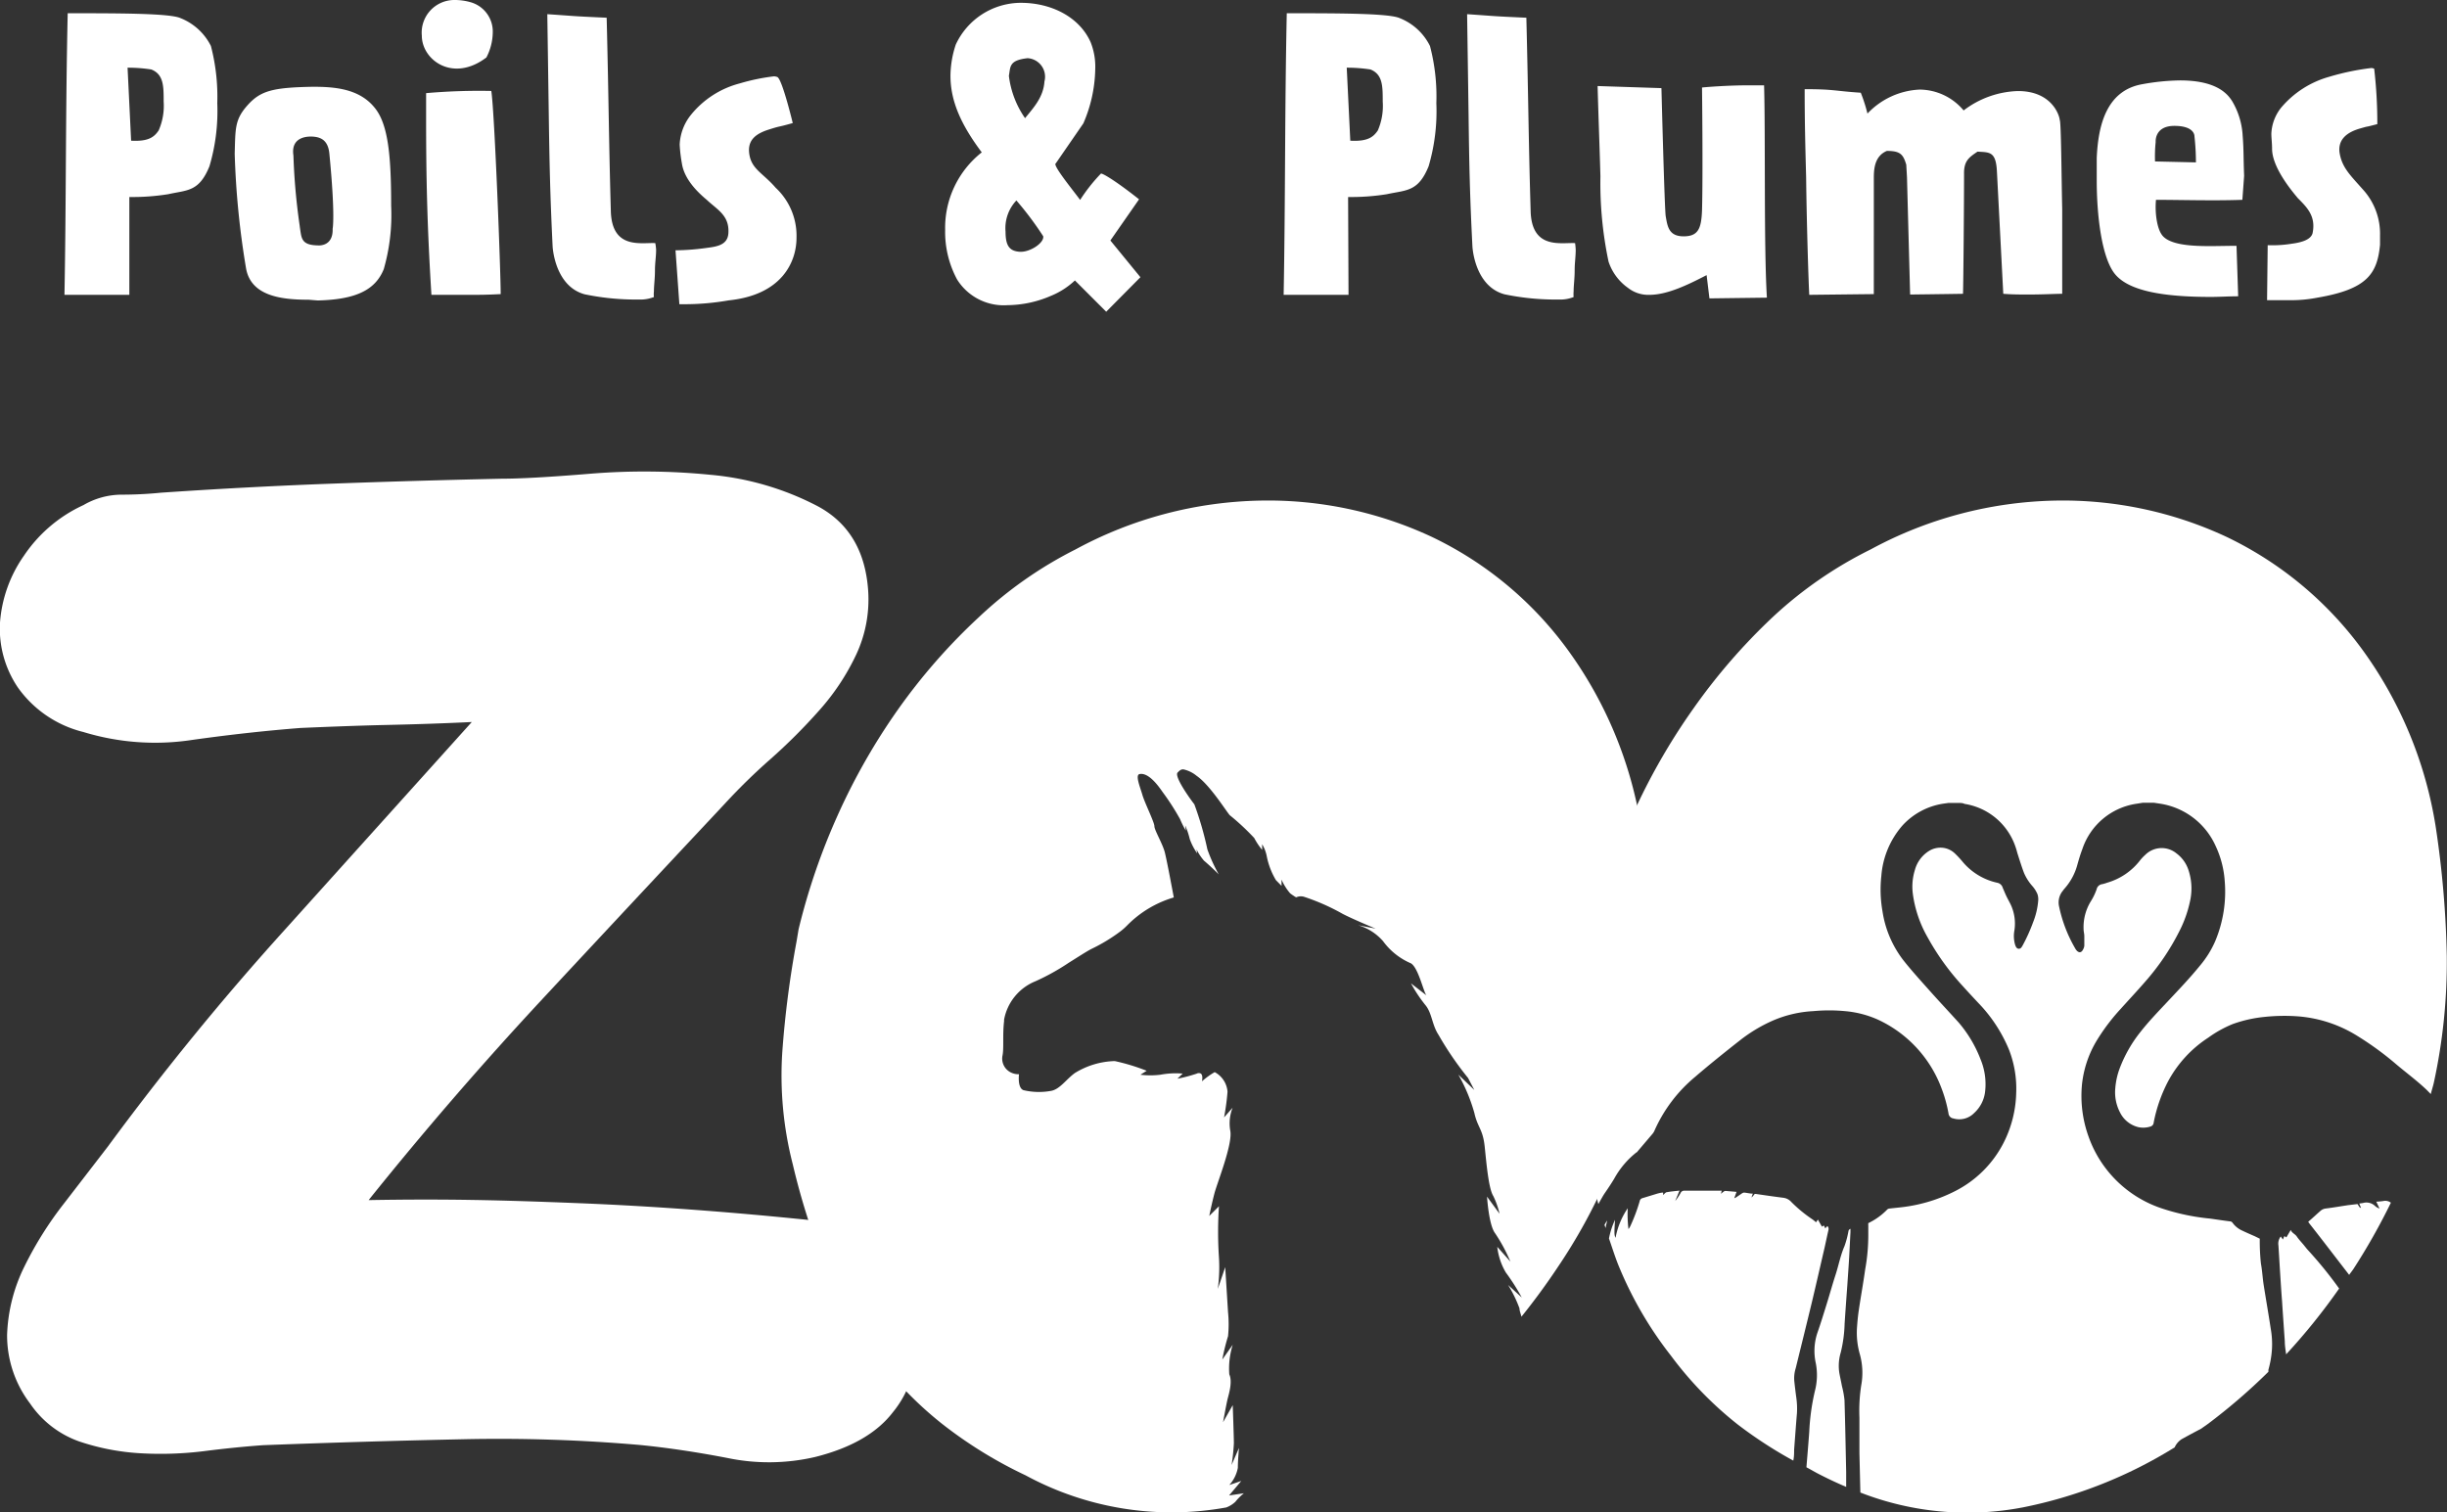 <svg xmlns="http://www.w3.org/2000/svg" viewBox="0 0 234.59 145"><rect x="0" y="0" width="234.59" height="145" fill="#333333" stroke="none"/><defs><style>.cls-1{fill:#fff}</style></defs><g id="Calque_2" data-name="Calque 2"><g id="Calque_1-2" data-name="Calque 1"><path class="cls-1" d="M12.4 28.27H6.18c.17-9.1.1-17.52.31-27 4.87 0 9.8 0 10.82.47a5.54 5.54 0 0 1 2.91 2.67 19.32 19.32 0 0 1 .61 5.48 18.63 18.63 0 0 1-.75 6.05c-1 2.47-2.13 2.27-3.95 2.68a21.77 21.77 0 0 1-3.73.27zm2.81-15.76a5.89 5.89 0 0 0 .48-2.77c0-1.49 0-2.61-1.19-3.08a14.72 14.72 0 0 0-2.27-.17l.34 7c1.73.1 2.24-.4 2.64-.98zm14.38 16.23c-2.57 0-5.52-.33-6-3a80.21 80.21 0 0 1-1.09-11c.07-2.44 0-3.28 1.25-4.67S26.2 8.39 30 8.32c2.06 0 4.43.17 5.91 2 1.32 1.59 1.59 4.67 1.59 9.43a18.83 18.83 0 0 1-.71 6.06c-.81 2-2.67 2.91-6.32 3zm-.85-7c.17 1.08.1 1.76 1.73 1.79 0 0 1.48.17 1.42-1.59 0 0 .27-1.22-.31-7.17-.1-1.15-.64-1.55-1.38-1.65s-2.34 0-2.07 1.79a60.34 60.34 0 0 0 .61 6.8zm18.5-18.6a5.33 5.33 0 0 1-.61 2.37c-3.21 2.44-6.19.24-6.19-2.09A3.13 3.13 0 0 1 43.52 0a5.55 5.55 0 0 1 1.55.2 2.92 2.92 0 0 1 2.17 2.94zM48 28.2c-1.35.07-2.09.07-2.74.07h-3.9c-.41-6.59-.51-11.26-.51-17V8.93a58.42 58.42 0 0 1 6.25-.21c.31 1.93.9 17.28.9 19.48zm14.9-4.26c0 .71-.11 1.22-.11 2s-.1 1.42-.1 2a2.33 2.33 0 0 0 0 .54 3.51 3.51 0 0 1-1.15.24h-.82a24.09 24.09 0 0 1-4.66-.5c-2.44-.65-3-3.49-3.08-4.57-.23-4.73-.3-7.71-.37-12.65l-.14-9.64c3.12.21 2 .17 5.69.34.2 8.05.2 11.43.4 18.54.1 3.71 2.91 3 4.26 3.07a4.66 4.66 0 0 1 .08.63zm2.47-8.28a14.28 14.28 0 0 1-.21-1.8A4.88 4.88 0 0 1 66.25 11a8.9 8.9 0 0 1 4.66-3 19.42 19.42 0 0 1 3.28-.68.91.91 0 0 1 .34.07C75 7.64 76 11.8 76 11.8c-1.55.44-1.08.24-2.16.58-1.32.4-2.23 1-2 2.43s1.31 1.79 2.52 3.19a6.29 6.29 0 0 1 2 4.8c0 2.3-1.39 5.48-6.5 6a24.44 24.44 0 0 1-4.26.37h-.47L64.76 24a22.63 22.63 0 0 0 2.77-.2c1-.14 2.23-.2 2.3-1.45.1-1.66-1-2.2-2-3.12-.23-.23-2.19-1.68-2.46-3.57zm41.08 7.4l2.88 3.52-3.28 3.31-3-3a7.46 7.46 0 0 1-2.33 1.49 10.65 10.65 0 0 1-4.13.88 5.27 5.27 0 0 1-4.84-2.47 9.63 9.63 0 0 1-1.14-4.74 9.21 9.21 0 0 1 3.51-7.44c-2-2.67-3-4.93-3-7.34a9.65 9.65 0 0 1 .51-3 6.9 6.9 0 0 1 6.23-4c2.94 0 5.61 1.36 6.69 3.76a6.31 6.31 0 0 1 .45 2.56 13.6 13.6 0 0 1-1.14 5.24l-2.64 3.83c-.37.13 1.69 2.63 2.33 3.51a16.3 16.3 0 0 1 2-2.53c.24 0 1.59.84 3.65 2.47zm-9-3.85a3.86 3.86 0 0 0-1.05 3c0 1.35.37 1.86 1.35 1.93s2.37-.85 2.26-1.49a30.89 30.89 0 0 0-2.58-3.44zm1.06-13.63c-1.79.2-1.63.81-1.79 1.69a9 9 0 0 0 1.55 4.06c.81-1 1.76-2 1.86-3.52a1.78 1.78 0 0 0-1.62-2.23zm30.77 22.69h-6.22c.17-9.1.1-17.52.3-27 4.87 0 9.81 0 10.83.47a5.48 5.48 0 0 1 2.9 2.67 19 19 0 0 1 .61 5.48 18.67 18.67 0 0 1-.74 6.05c-1 2.47-2.13 2.27-4 2.68a21.68 21.68 0 0 1-3.72.27zm2.81-15.76a5.93 5.93 0 0 0 .47-2.77c0-1.49 0-2.61-1.18-3.08a14.72 14.72 0 0 0-2.27-.17l.34 7c1.73.1 2.24-.4 2.64-.98zm18.97 11.43c0 .71-.1 1.22-.1 2s-.1 1.42-.1 2a3.08 3.08 0 0 0 0 .54 3.41 3.41 0 0 1-1.15.24h-.81a24 24 0 0 1-4.66-.5c-2.44-.65-3-3.49-3.08-4.57-.24-4.73-.31-7.71-.37-12.65l-.14-9.64c3.11.21 2 .17 5.68.34.2 8.05.2 11.43.41 18.54.1 3.71 2.91 3 4.26 3.07a6.2 6.2 0 0 1 .06.63zm18.33 4.6l-5.51.07-.27-2.23c-1.76.91-3.75 1.89-5.48 1.89a3.15 3.15 0 0 1-2.06-.67 5 5 0 0 1-1.86-2.51 36.44 36.44 0 0 1-.78-8.18c-.07-2.64-.2-6-.27-8.66l6.12.2s.3 11.71.41 12.28c.17 1 .3 1.93 1.72 1.93s1.69-.78 1.76-2.47c.1-3.59 0-11.8 0-11.8s2.13-.21 4.57-.21h1.38c.14 4.82-.03 15.46.27 20.36zm13.73-.3s-.3-11.16-.3-11.23l-.07-1.22c-.3-1-.58-1.32-1.86-1.32-1.22.51-1.25 1.83-1.25 2.64V28.2l-6.19.07c-.07-1.28-.24-6.49-.3-11.29-.07-2.64-.14-5.25-.14-8.43 2.84 0 2.81.17 5.38.34a15.32 15.32 0 0 1 .64 2 7.33 7.33 0 0 1 5-2.3 5.54 5.54 0 0 1 4.22 2 9 9 0 0 1 5.21-1.86c3.35 0 4 2.47 4 2.77.14.07.17 5.59.24 8.56v8.11c-.65 0-1.8.07-3.25.07-.74 0-1.56 0-2.4-.07l-.61-11.77c-.1-1.89-.71-1.79-1.86-1.86-.81.55-1.32.88-1.29 2.17 0 2.57-.06 10.28-.1 11.46-1.62.03-5.07.07-5.07.07zm31.29-4.67l.16 4.84c-.91 0-1.79.06-2.63.06-4.57 0-7.78-.57-9.13-2.13s-1.8-5.81-1.8-9v-2.2c.13-2.88.81-6.46 4.39-7.07a21.47 21.47 0 0 1 3.6-.36c3.45 0 4.53 1.25 5 2a7.27 7.27 0 0 1 1 3.29c.11 1.39.07 2.06.14 3.86 0 0-.17 2.36-.17 2.3-2.84.1-5.85 0-8.28 0a7.87 7.87 0 0 0 .06 1.89c.24 1.46.71 1.69.88 1.83 1.37.93 4.44.69 6.78.69zm-3.89-8a23.19 23.19 0 0 0-.14-2.5c0-.07 0-1-1.93-1s-1.79 1.55-1.79 1.55a13.42 13.42 0 0 0-.06 1.86zm7.3-1.26c0-.61-.07-1.06-.07-1.49a4.29 4.29 0 0 1 .95-2.51 9.3 9.3 0 0 1 4.57-2.94 24 24 0 0 1 4-.84.63.63 0 0 1 .34.06 45.19 45.19 0 0 1 .3 5.31c-1.55.41-.54.1-1.62.41-1.32.37-2.17 1.08-2 2.33.23 1.42 1 2.13 2.23 3.52a6.3 6.3 0 0 1 1.65 4.4v.91c-.27 2.77-1.22 4.26-6 5.07a12.91 12.91 0 0 1-2.77.24h-2.06l.06-5.27a11.66 11.66 0 0 0 2.3-.14c1-.13 1.83-.4 2-1 .34-1.62-.5-2.46-1.42-3.38-.28-.36-2.42-2.76-2.46-4.68zM78.73 117.36a16.44 16.44 0 0 1 6.59 5.16 11.73 11.73 0 0 1 2.48 6.58 9.69 9.69 0 0 1-2.2 6.31q-2.3 3-7.45 4.29a19.53 19.53 0 0 1-8.4.1c-3-.58-5.86-1-8.4-1.25a156.17 156.17 0 0 0-16.94-.55q-9.45.2-19.19.57-2.67.19-5.73.58a33.75 33.75 0 0 1-6.11.19 22.33 22.33 0 0 1-5.82-1.14 9.54 9.54 0 0 1-4.68-3.63A10.8 10.8 0 0 1 .68 128a15.92 15.92 0 0 1 1.63-6.5 34.53 34.53 0 0 1 3.82-6.1l4.2-5.45q8-10.87 16.9-20.72l18-20c-2.67.13-5.38.22-8.11.28s-5.51.17-8.31.29q-5 .39-10.41 1.15A23.53 23.53 0 0 1 8 70.19a10.89 10.89 0 0 1-6.3-4.29A10.06 10.06 0 0 1 0 59.69a12.78 12.78 0 0 1 2.29-6.4A13.78 13.78 0 0 1 8 48.43a7.3 7.3 0 0 1 3.63-1 37.53 37.53 0 0 0 3.81-.19q8.4-.57 16.24-.86t16.42-.48q2.67 0 8.4-.47a63.7 63.7 0 0 1 11.55.09 27.46 27.46 0 0 1 10.31 3q4.48 2.38 4.87 8.12a12.48 12.48 0 0 1-1.14 6.11 22.18 22.18 0 0 1-3.53 5.34 54.39 54.39 0 0 1-4.68 4.68 58.49 58.49 0 0 0-4.4 4.3q-8.77 9.36-17.47 18.71t-16.67 19.29c7.51-.13 12.67 0 20 .29s14.73.85 22.24 1.62zM172 139c.09-1.16.17-2.32.27-3.49a7.44 7.44 0 0 0-.06-1.49c-.07-.52-.13-1-.19-1.56a3.16 3.16 0 0 1 .13-1.26c.52-2.12 1.05-4.25 1.56-6.37.41-1.72.8-3.44 1.2-5.16.13-.58.25-1.16.38-1.73a.39.39 0 0 0-.1-.38l-.22.23c0-.1-.08-.19-.13-.29l-.17.12c-.13-.23-.26-.44-.39-.68l-.18.26a3.25 3.25 0 0 0-.37-.3 13.27 13.27 0 0 1-2-1.65 1.23 1.23 0 0 0-.74-.4c-.88-.11-1.77-.24-2.66-.37h-.11c-.09.12-.19.23-.29.34 0-.12.07-.23.11-.37-.29 0-.56-.08-.84-.1a.47.47 0 0 0-.22.09l-.56.38-.16.07.22-.61-1.06-.09a.31.31 0 0 0-.18.07 2.52 2.52 0 0 0-.25.21l.06-.3h-3.57a.37.37 0 0 0-.37.23 5.31 5.31 0 0 1-.51.76l.41-1c-.43.05-.82.08-1.2.15-.13 0-.24.17-.37.27v-.23c-.19 0-.36.05-.53.09l-1.44.44a.37.37 0 0 0-.28.31 16.92 16.92 0 0 1-.89 2.37 1.53 1.53 0 0 1-.18.29 11.34 11.34 0 0 1-.07-2 7.41 7.41 0 0 0-1.17 2.84c-.13-.28-.13-.45-.05-1.73a7.52 7.52 0 0 0-.58 1.79c.29.83.55 1.67.87 2.48a36.28 36.28 0 0 0 5.08 8.77 34.86 34.86 0 0 0 6.4 6.59 41.58 41.58 0 0 0 5.32 3.46c.08-.38.08-.71.08-1.05zm-17.95-22.04h.01l-.01-.01v.01zm-.22.47c0 .11.07.22.11.33 0-.18.05-.36.1-.54a1 1 0 0 0 0-.25v.06c0 .06-.15.28-.21.4zm23.37.67a9 9 0 0 1-.37 1.38c-.39.89-.56 1.84-.86 2.76s-.56 1.87-.85 2.8-.57 1.85-.89 2.76a5.47 5.47 0 0 0-.15 2.92 6 6 0 0 1-.09 2.66 21.41 21.41 0 0 0-.54 3.9c-.08 1.14-.18 2.27-.27 3.41.46.24.88.5 1.35.73.82.42 1.64.8 2.46 1.15v-1.43c-.05-2.3-.09-4.59-.16-6.88a8.63 8.63 0 0 0-.24-1.33c-.08-.42-.17-.83-.25-1.25a4.42 4.42 0 0 1 .13-2 12.9 12.9 0 0 0 .37-2.76c.08-1.23.17-2.46.26-3.69.06-.92.13-1.84.18-2.75s.08-1.56.12-2.34v-.32c-.18.09-.18.18-.2.28zm51.28-2.94a6.17 6.17 0 0 1-.67.06l.31.66a1.22 1.22 0 0 1-.41-.23 1.2 1.2 0 0 0-1.18-.3l-.35.05c.06.14.1.26.15.37s-.08 0-.1 0-.14-.2-.22-.32l-.93.11c-.71.11-1.42.23-2.13.32a.92.92 0 0 0-.53.26c-.38.33-.74.68-1.13 1l.05.1c1.3 1.65 2.57 3.32 3.87 5 .13-.19.27-.36.4-.55a60.33 60.33 0 0 0 3.6-6.37.88.88 0 0 0-.73-.16z"/><path class="cls-1" d="M209.14 138q.92-.51 1.86-1l.67-.47a56.34 56.34 0 0 0 5.8-5 1.62 1.62 0 0 1 0-.2 9.28 9.28 0 0 0 .34-2 8.41 8.41 0 0 0-.12-1.94c-.21-1.39-.45-2.76-.67-4.15-.11-.69-.14-1.4-.27-2.09a20.85 20.85 0 0 1-.11-2.38l-.49-.24c-.39-.17-.79-.34-1.18-.53a2.29 2.29 0 0 1-.95-.77.31.31 0 0 0-.23-.12c-.65-.08-1.29-.18-1.94-.27a20.81 20.81 0 0 1-4.68-1 11.18 11.18 0 0 1-6.94-6.85 11.52 11.52 0 0 1-.64-4.94 10.18 10.18 0 0 1 1.46-4.34 19.27 19.27 0 0 1 2.28-3c.78-.87 1.59-1.73 2.35-2.61a22.75 22.75 0 0 0 3.23-4.77 11.51 11.51 0 0 0 1.09-3.14 5.58 5.58 0 0 0-.2-2.78 3.24 3.24 0 0 0-1.14-1.58 2.23 2.23 0 0 0-3 .14 4.18 4.18 0 0 0-.5.53 6.12 6.12 0 0 1-3.16 2.14 2.9 2.9 0 0 1-.48.14.62.62 0 0 0-.52.49 5.7 5.7 0 0 1-.58 1.19 4.74 4.74 0 0 0-.67 2.63c0 .23.07.45.07.67v.93a.91.91 0 0 1-.12.35c-.15.32-.4.35-.63.08a1.1 1.1 0 0 1-.14-.21 13.41 13.41 0 0 1-1.53-4 1.74 1.74 0 0 1 .37-1.51 2.23 2.23 0 0 1 .19-.24 5.66 5.66 0 0 0 1.2-2.27c.14-.5.29-1 .47-1.47a6.46 6.46 0 0 1 5.17-4.35l.63-.1h1.06l.6.09a7 7 0 0 1 5.33 4.08 9.37 9.37 0 0 1 .86 3.33 12.25 12.25 0 0 1-.91 5.77 9.48 9.48 0 0 1-1.43 2.31c-1 1.23-2.08 2.36-3.16 3.51-.88.94-1.78 1.87-2.58 2.89a12.87 12.87 0 0 0-2 3.52 6.94 6.94 0 0 0-.41 1.87 4.16 4.16 0 0 0 .45 2.32 2.66 2.66 0 0 0 1.78 1.42 2.28 2.28 0 0 0 1.16-.07.42.42 0 0 0 .29-.37 14.4 14.4 0 0 1 1.34-3.88 11.44 11.44 0 0 1 3.9-4.27 11.17 11.17 0 0 1 2.34-1.3 12.58 12.58 0 0 1 3-.68 18 18 0 0 1 3.36-.05 12.58 12.58 0 0 1 5.59 1.87 29.85 29.85 0 0 1 3.56 2.58c1 .86 2.1 1.66 3.07 2.58.14.14.27.28.41.41.08-.36.21-.73.29-1.1a54.36 54.36 0 0 0 1.24-12.12 94.3 94.3 0 0 0-1.05-12.32 39.24 39.24 0 0 0-7.06-17.09 34.63 34.63 0 0 0-13-10.79A37.09 37.09 0 0 0 197 48a38.68 38.68 0 0 0-17.66 4.68 39.17 39.17 0 0 0-9.34 6.44 57.2 57.2 0 0 0-7.7 8.88 60.59 60.59 0 0 0-5.82 10.21 63.08 63.08 0 0 0-3.72 10.89l-.19 1.14a92.71 92.71 0 0 0-1.34 10.6 34.17 34.17 0 0 0 1 10.79c.31 1.3.67 2.56 1 3.82.22-.37.41-.75.66-1.11s.59-.87.86-1.32a8.27 8.27 0 0 1 2.14-2.53c.06 0 .11-.11.16-.16l1.37-1.61a1.17 1.17 0 0 0 .17-.26 14.15 14.15 0 0 1 3.9-5.19c1.44-1.24 2.92-2.42 4.42-3.6a14.66 14.66 0 0 1 3-1.79 11.24 11.24 0 0 1 3.95-.93 16 16 0 0 1 3 0 9.76 9.76 0 0 1 3.18.82 11.79 11.79 0 0 1 6.09 6.58 13.24 13.24 0 0 1 .67 2.41.54.54 0 0 0 .46.48 2 2 0 0 0 2-.52 3.27 3.27 0 0 0 1.05-2.06 6.2 6.2 0 0 0-.43-3.07 12.06 12.06 0 0 0-2.1-3.54C186.83 97 185.89 96 185 95s-1.73-1.92-2.53-2.93a10.14 10.14 0 0 1-2-4.7 11.9 11.9 0 0 1-.11-3.37 8.31 8.31 0 0 1 2-4.82 6.66 6.66 0 0 1 4-2.13l.43-.06h1c.18 0 .37 0 .55.09a6.16 6.16 0 0 1 4.91 4.2c.08.22.13.47.21.7.18.57.36 1.14.57 1.7a4.63 4.63 0 0 0 .81 1.28 2.86 2.86 0 0 1 .49.78 1.57 1.57 0 0 1 .07.61 7.09 7.09 0 0 1-.49 2.08 16.6 16.6 0 0 1-1 2.22c-.09.15-.17.33-.38.32s-.29-.22-.35-.4a3 3 0 0 1-.06-1.37 4.29 4.29 0 0 0-.35-2.45c-.13-.27-.28-.53-.41-.8s-.24-.55-.36-.82a.68.68 0 0 0-.49-.48 6 6 0 0 1-3.34-2 9.35 9.35 0 0 0-.74-.8 2 2 0 0 0-1.09-.55 2.09 2.09 0 0 0-1.42.3 3.1 3.1 0 0 0-1.34 1.81 5.38 5.38 0 0 0-.2 2.29 11.41 11.41 0 0 0 1.41 4.16 23.87 23.87 0 0 0 3.36 4.67c.61.68 1.24 1.35 1.85 2a14.29 14.29 0 0 1 2.6 4.12 10.28 10.28 0 0 1 .69 4.14 11.11 11.11 0 0 1-1.2 4.77 10.6 10.6 0 0 1-4.68 4.66 15.08 15.08 0 0 1-4.76 1.49c-.5.07-1 .11-1.5.17a.4.4 0 0 0-.2.07 6.37 6.37 0 0 1-1.84 1.33 1.5 1.5 0 0 0 0 .2v.76a18.48 18.48 0 0 1-.3 3.49c-.18 1.31-.42 2.6-.61 3.9-.09.59-.14 1.18-.18 1.77a7.48 7.48 0 0 0 .28 2.45 6.64 6.64 0 0 1 .13 3 15.94 15.94 0 0 0-.17 3.09v3.38l.09 3.79a28.24 28.24 0 0 0 15.6 1.42 43.75 43.75 0 0 0 14.53-5.75 1.86 1.86 0 0 1 .66-.78z"/><path class="cls-1" d="M224.25 123.55a39.26 39.26 0 0 0-2.93-3.62c-.2-.21-.37-.45-.56-.67s-.4-.45-.57-.7-.46-.32-.58-.63l-.42.72-.19-.13-.14.33-.21-.29a1.11 1.11 0 0 0-.22.86c.06.92.11 1.84.17 2.76s.11 1.75.18 2.62c.08 1.26.17 2.53.26 3.8 0 .42.07.84.13 1.26a59.62 59.62 0 0 0 5.08-6.31zm-66.91-44.19a39.25 39.25 0 0 0-7.07-17.09 34.52 34.52 0 0 0-13-10.79 37.09 37.09 0 0 0-16.5-3.48 38.65 38.65 0 0 0-17.66 4.68 39.17 39.17 0 0 0-9.26 6.49A56.68 56.68 0 0 0 86.11 68a60.59 60.59 0 0 0-5.82 10.21 62.29 62.29 0 0 0-3.73 10.89l-.19 1.14a95 95 0 0 0-1.37 10.6 34.17 34.17 0 0 0 1 10.79 67.5 67.5 0 0 0 3 9.55 36.28 36.28 0 0 0 5 8.82 34.55 34.55 0 0 0 6.4 6.59 42 42 0 0 0 7.92 4.87 29.36 29.36 0 0 0 19.24 3.08 2.61 2.61 0 0 0 .87-.54 5.07 5.07 0 0 1 .82-.82l-1.42.21L119 142l-1.15.39a3.36 3.36 0 0 0 .82-1.65c0-.71.11-1.91.11-1.91l-.71 1.64a19.86 19.86 0 0 0 .22-2.08c0-.6-.11-3.66-.11-3.66l-.93 1.64s.33-1.8.44-2.24.49-1.64.16-2.35a7.61 7.61 0 0 1 .33-2.84l-1 1.42a20.17 20.17 0 0 1 .55-2.24 11.54 11.54 0 0 0 0-2.3l-.27-4.32-.71 2.08a15.61 15.61 0 0 0 .11-3 36.4 36.4 0 0 1 0-4.92l-.93.93s.22-1.1.49-2.14 1.75-4.7 1.53-6a4.07 4.07 0 0 1 .22-2.24l-.82.93a22.88 22.88 0 0 0 .33-2.46 2.32 2.32 0 0 0-1.23-1.88 7.63 7.63 0 0 0-1.22.88s.13-.58-.11-.74a.4.4 0 0 0-.38 0 14.06 14.06 0 0 1-1.86.49l.5-.49a8 8 0 0 0-2.14.11 7.86 7.86 0 0 1-1.91 0l.6-.38a19.71 19.71 0 0 0-3.06-.93 7.65 7.65 0 0 0-3.83 1.15c-.82.6-1.42 1.53-2.24 1.7a6.41 6.41 0 0 1-2.68-.06c-.6-.22-.43-1.53-.43-1.53a1.58 1.58 0 0 1-.74-.15 1.48 1.48 0 0 1-.85-1.6c.16-.71 0-2 .16-3.34v-.14a4.94 4.94 0 0 1 3-3.68 21.41 21.41 0 0 0 3.19-1.77c.93-.58 1.79-1.14 2.22-1.35a16.5 16.5 0 0 0 2.53-1.51l.19-.14a5.85 5.85 0 0 0 .67-.59 10.39 10.39 0 0 1 4.47-2.68c-.06-.32-.65-3.49-.86-4.32s-1-2.13-1-2.51-.93-2.24-1.15-3-.71-1.91-.27-2 1.15.17 2.19 1.7a23 23 0 0 1 1.69 2.62 9.24 9.24 0 0 0 .55 1.1l-.06-.5a7.54 7.54 0 0 1 .44 1.31 5.68 5.68 0 0 0 .71 1.37l-.06-.38a4.89 4.89 0 0 0 .72 1.09c.14.11.88.77 1.41 1.31a15.16 15.16 0 0 1-1.09-2.4 31.4 31.4 0 0 0-1.25-4.32c-.39-.49-2-2.73-1.59-3.06.17-.17.29-.3.54-.29a3 3 0 0 1 1.27.62c1.26.87 2.79 3.33 3.17 3.77a22.93 22.93 0 0 1 2.35 2.19 6.48 6.48 0 0 0 .76 1.14v-.54a3.49 3.49 0 0 1 .44 1.14 7.2 7.2 0 0 0 .88 2.3l.54.55v-.6a5.15 5.15 0 0 0 .82 1.31c.13.11.31.22.47.33l.11.06a1.1 1.1 0 0 1 .73-.06 20.46 20.46 0 0 1 3.72 1.64c.93.49 3.17 1.42 3.17 1.42l-1.69-.33a5.06 5.06 0 0 1 2.4 1.53 6.43 6.43 0 0 0 2.68 2.13c.71.44 1.2 2.74 1.48 3.07l-1.48-1.15a13.74 13.74 0 0 0 1.42 2.13c.6.77.6 1.86 1.21 2.79a31.05 31.05 0 0 0 2.84 4.15l.6 1.15-1.53-1.47a16.38 16.38 0 0 1 1.53 3.66c.33 1.47.82 1.53 1 3.28s.38 4 .82 4.7a7.93 7.93 0 0 1 .6 1.7l-1.2-1.64s.16 2.68.76 3.49a15.91 15.91 0 0 1 1.48 2.74l-1.26-1.42a6.17 6.17 0 0 0 .82 2.46 20.47 20.47 0 0 1 1.53 2.4l-1.31-1.2a12.28 12.28 0 0 1 1.09 2.24c0 .23.12.52.19.8a65.2 65.2 0 0 0 3.5-4.78 52.71 52.71 0 0 0 7.74-17.86 54.36 54.36 0 0 0 1.24-12.12 97.9 97.9 0 0 0-1-12.13z"/></g></g></svg>